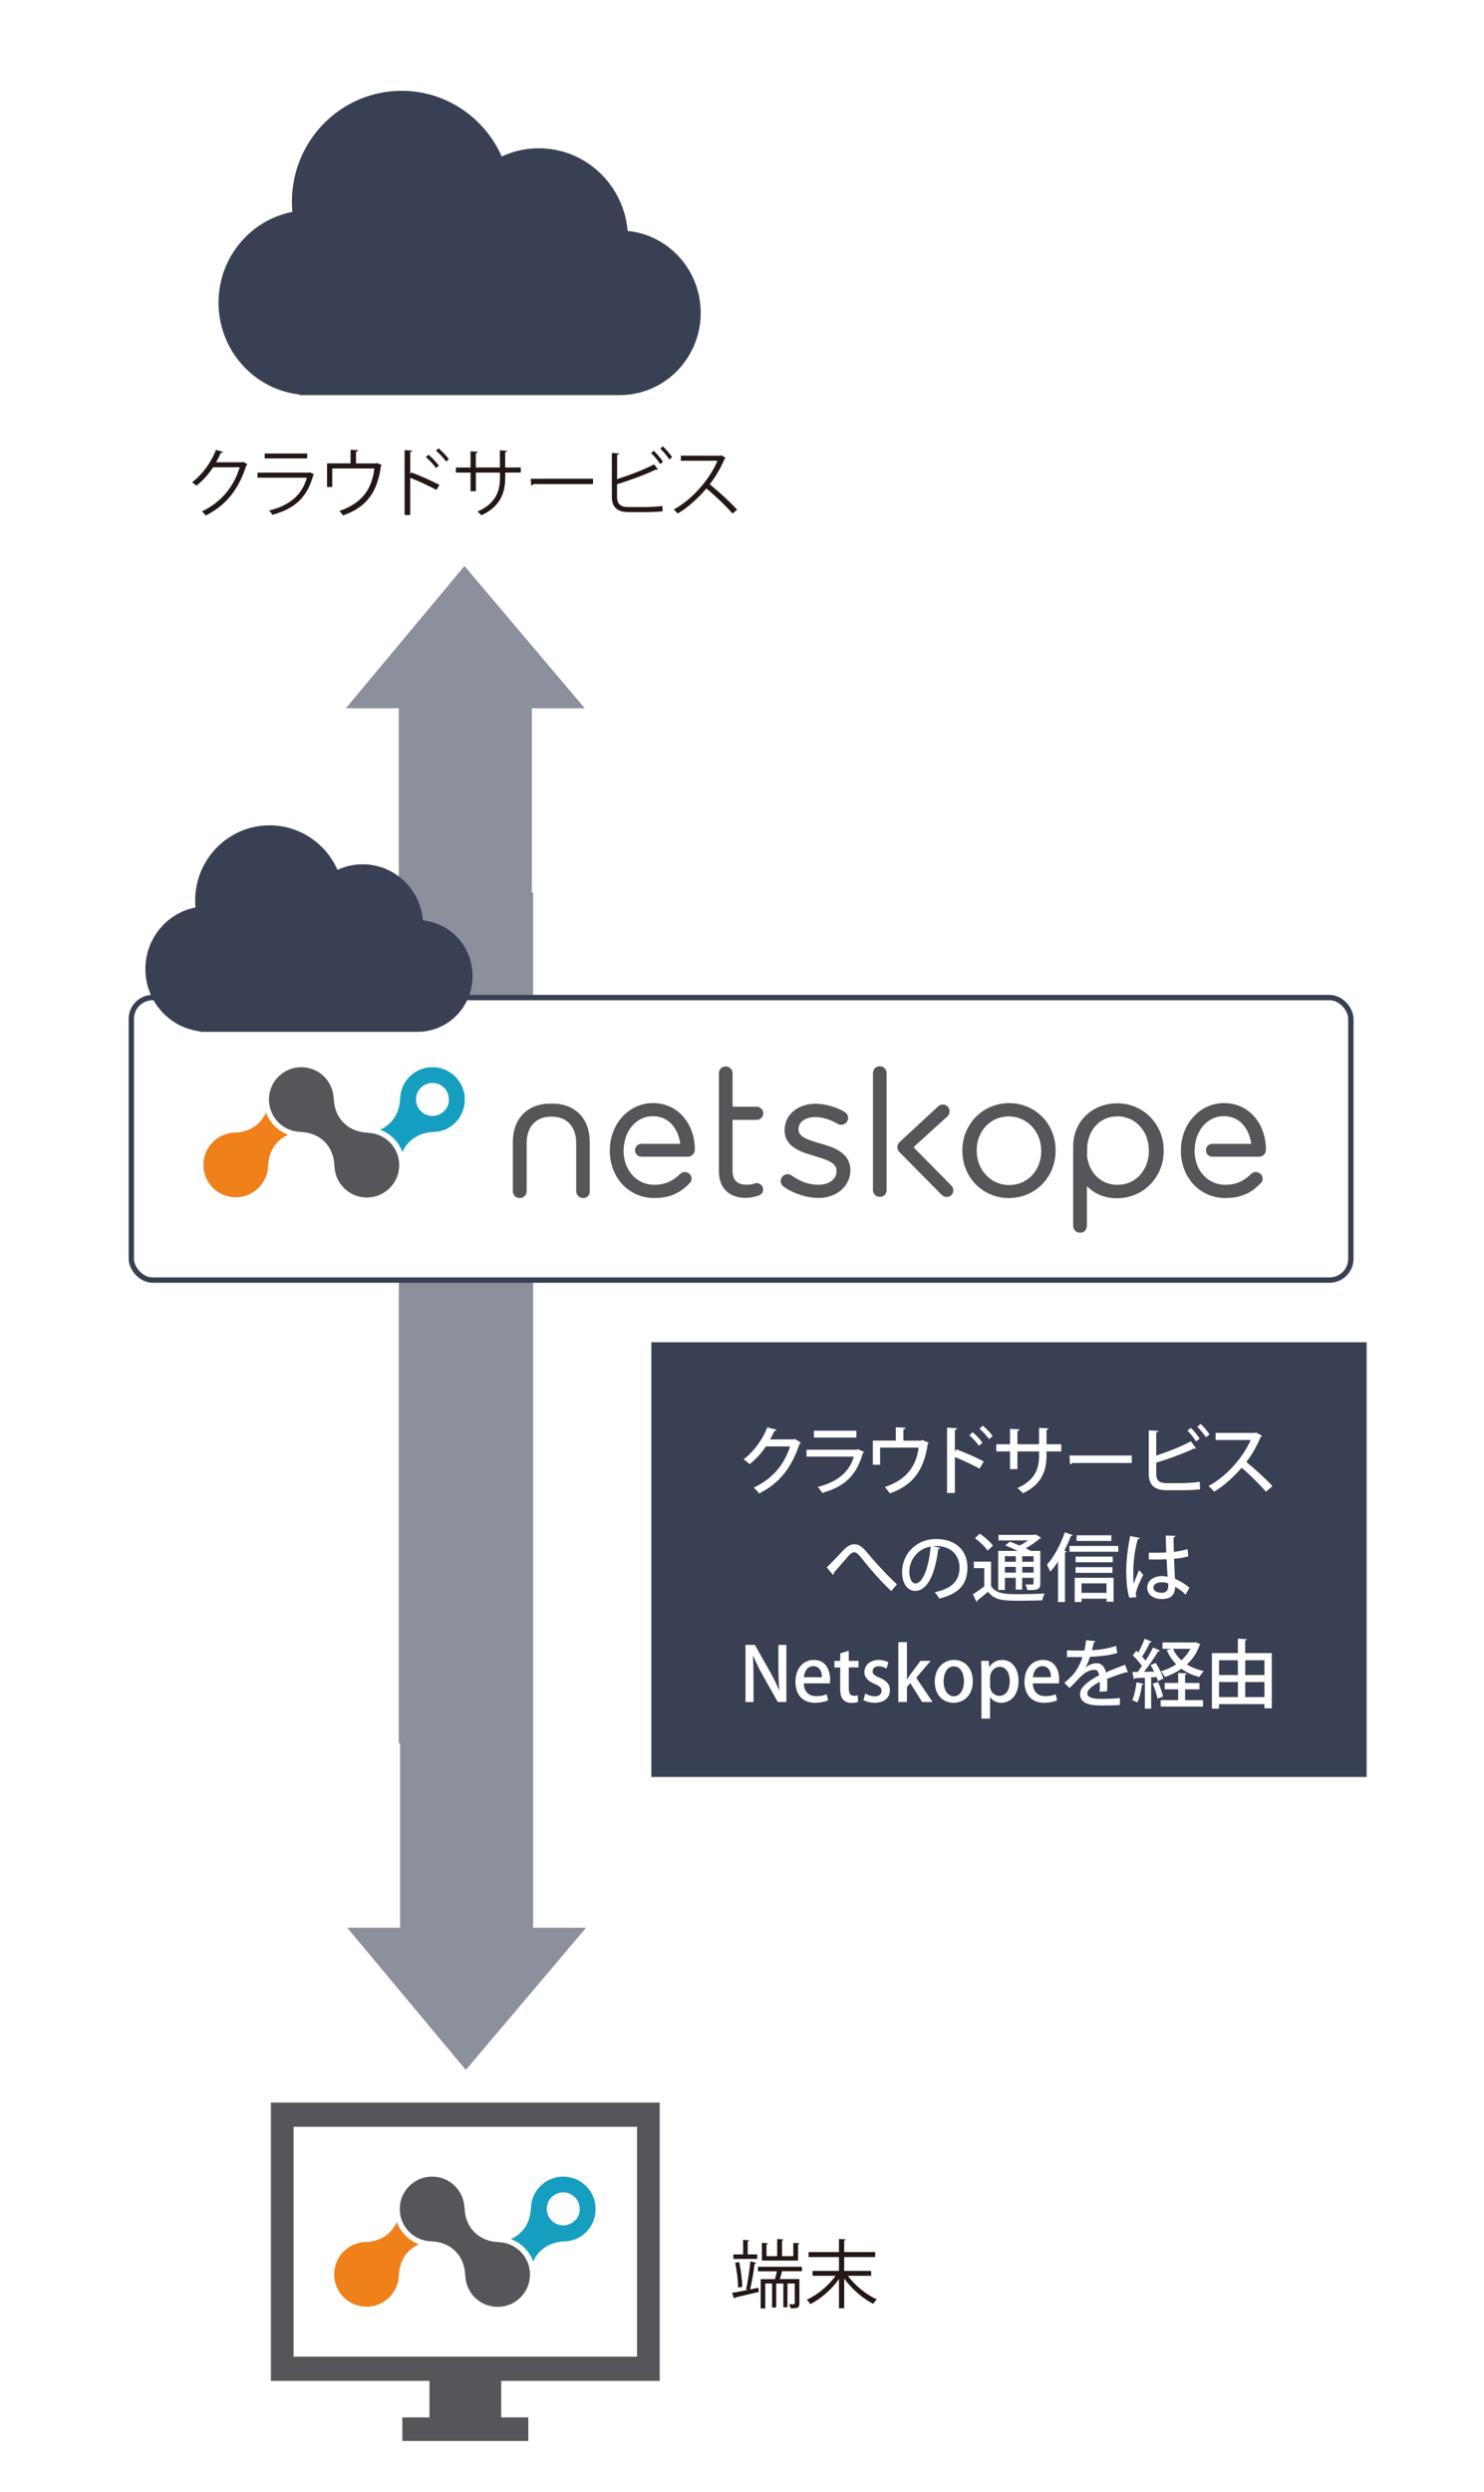 <?xml version="1.0" encoding="UTF-8"?><svg xmlns="http://www.w3.org/2000/svg" viewBox="0 0 278.54 467.65"><defs><style>.d{fill:#ef801a;}.e,.f{fill:#fff;}.g{fill:#8c909c;}.h{fill:#231815;}.i{fill:#169ec1;}.j{fill:#56565a;}.k,.l{fill:#394054;}.f{stroke:#383f52;stroke-miterlimit:10;}.l{fill-rule:evenodd;}</style></defs><g id="a"/><g id="b"><g id="c"><g><rect class="e" width="278.54" height="467.65"/><polygon class="g" points="87.18 106.21 64.92 132.9 74.85 132.9 74.85 327.14 99.82 327.14 99.82 132.9 109.75 132.9 87.18 106.21"/><polygon class="g" points="87.43 388.42 65.17 361.73 75.1 361.73 75.1 167.49 100.07 167.49 100.07 361.73 110 361.73 87.43 388.42"/><rect class="f" x="24.65" y="187.19" width="228.9" height="53.01" rx="4" ry="4"/><path class="l" d="M79.38,172.71c-.5-5.9-5.37-10.53-11.32-10.53-1.68,0-3.28,.38-4.71,1.05-2.18-4.92-7.07-8.36-12.75-8.36-7.72,0-13.97,6.33-13.97,14.13,0,.43,.02,.86,.06,1.28-5.36,1.05-9.4,5.82-9.4,11.56,0,6.06,4.51,11.04,10.32,11.7v.08h40.77c5.7,0,10.32-4.69,10.32-10.48,0-5.44-4.08-9.91-9.31-10.43"/><path class="l" d="M117.81,43.34c-.74-8.7-7.92-15.52-16.69-15.52-2.48,0-4.83,.56-6.95,1.54-3.22-7.26-10.42-12.32-18.79-12.32-11.37,0-20.59,9.33-20.59,20.83,0,.64,.03,1.26,.09,1.88-7.89,1.55-13.86,8.58-13.86,17.04,0,8.93,6.65,16.28,15.2,17.24v.11h60.1c8.4,0,15.2-6.91,15.2-15.44,0-8.02-6.02-14.61-13.72-15.37"/><g><path class="h" d="M46.45,87.13c-.06,.07-.13,.14-.21,.2-1.47,4.54-3.77,7.45-7.63,9.41-.17-.24-.43-.56-.71-.77,3.67-1.78,5.94-4.58,7.1-8.29h-5c-.81,1.26-1.89,2.48-3.14,3.46-.2-.2-.52-.46-.8-.64,1.91-1.47,3.52-3.61,4.47-6.08l1.33,.38c-.06,.14-.22,.18-.41,.18-.28,.62-.57,1.21-.9,1.76h4.93l.17-.08,.8,.48Z"/><path class="h" d="M58.98,89.02c-.03,.06-.1,.11-.18,.14-1.15,4.23-3.49,6.29-7.68,7.45-.13-.25-.39-.6-.59-.81,3.81-.95,6.18-2.91,7.06-6.16h-9.27v-.95h9.69l.14-.08,.83,.42Zm-1.32-3h-7.98v-.92h7.98v.92Z"/><path class="h" d="M65.81,84.4l1.4,.08c-.01,.14-.18,.27-.39,.28v2.2h3.75l.21-.08,.87,.39c-.03,.06-.1,.11-.15,.15-.64,4.9-2.67,7.75-7.12,9.3-.14-.24-.43-.6-.66-.84,4.16-1.43,6.08-4.03,6.55-7.97h-7.91v3.47h-.97v-4.43h4.41v-2.56Z"/><path class="h" d="M81.91,91.93c-1.43-.77-3.39-1.68-4.92-2.28v6.99h-1.05v-12.17l1.42,.08c-.01,.15-.13,.25-.36,.29v4.12l.21-.31c1.64,.6,3.81,1.57,5.27,2.34l-.56,.94Zm-1.47-6.6c.64,.53,1.48,1.42,1.93,2.06l-.53,.43c-.42-.6-1.27-1.54-1.91-2.04l.5-.45Zm1.88-1.2c.66,.55,1.5,1.43,1.92,2.04l-.5,.43c-.43-.6-1.29-1.53-1.92-2.04l.5-.43Z"/><path class="h" d="M97.76,88.67h-2.93v.97c0,2.67-.83,5.39-4.48,7.05-.18-.22-.48-.5-.73-.7,3.56-1.54,4.22-4.03,4.22-6.33v-.98h-4.52v3.49h-1v-3.49h-2.75v-.95h2.75v-3.04l1.34,.08c-.01,.14-.14,.27-.35,.29v2.66h4.52v-3.22l1.34,.08c-.01,.13-.13,.24-.35,.27v2.87h2.93v.95Z"/><path class="h" d="M99.61,89.83h11.7v1h-11.16c-.08,.14-.27,.24-.45,.27l-.08-1.26Z"/><path class="h" d="M121.38,95.15c.56-.01,2.06-.07,2.94-.21,.01,.31,.03,.7,.06,1.01-.92,.1-2.33,.15-2.9,.15h-3.5c-2.12,0-3.14-.92-3.14-2.93v-8.17l1.37,.08c-.03,.14-.13,.22-.38,.25v4.57c2.14-.67,5.13-1.79,6.95-2.77l.71,.97s-.11,.04-.17,.04c-.07,0-.13-.01-.2-.04-1.7,.85-4.89,2.03-7.3,2.76v2.34c0,1.42,.69,1.95,2.13,1.95h3.42Zm1.32-10.55c.64,.57,1.34,1.44,1.74,2.06l-.53,.41c-.39-.62-1.12-1.53-1.71-2.06l.5-.41Zm1.72-.84c.63,.57,1.34,1.43,1.74,2.04l-.53,.41c-.39-.62-1.13-1.51-1.71-2.04l.5-.41Z"/><path class="h" d="M136.2,85.91c-.03,.07-.1,.13-.18,.15-.76,1.78-1.65,3.32-2.8,4.82,1.53,1.22,3.82,3.31,5.13,4.75l-.85,.74c-1.23-1.43-3.49-3.56-4.92-4.71-1.23,1.5-3.36,3.54-5.39,4.71-.15-.21-.49-.56-.73-.76,3.88-2.13,6.95-6.11,8.21-9.15h-6.88v-.95h7.42l.18-.07,.81,.46Z"/></g><rect class="k" x="122.26" y="251.87" width="134.25" height="81.57"/><g><path class="e" d="M150.33,270.68c-.04,.1-.17,.18-.25,.24-1.53,4.55-3.77,7.4-7.61,9.33-.22-.32-.63-.79-1.02-1.08,3.59-1.71,5.74-4.33,6.84-7.75h-4.54c-.76,1.16-1.86,2.4-3.05,3.33-.27-.27-.76-.67-1.13-.9,1.86-1.44,3.53-3.61,4.44-6.01l1.78,.45c-.04,.14-.22,.21-.42,.21-.25,.56-.55,1.09-.83,1.6h4.45l.21-.08,1.13,.66Z"/><path class="e" d="M162.2,272.47c-.06,.08-.13,.14-.24,.18-1.21,4.26-3.45,6.32-7.65,7.49-.17-.34-.56-.83-.84-1.12,3.66-.9,6.01-2.84,6.78-5.69h-8.87v-1.3h9.46l.17-.11,1.19,.55Zm-1.46-2.72h-7.98v-1.29h7.98v1.29Z"/><path class="e" d="M168.13,267.82l1.85,.1c-.01,.15-.18,.29-.42,.32v2.09h3.29l.27-.11,1.22,.5c-.03,.07-.1,.15-.2,.2-.74,4.97-2.72,7.75-7.13,9.31-.2-.32-.63-.87-.94-1.19,4.02-1.36,5.87-3.8,6.36-7.4h-7.24v3.22h-1.36v-4.54h4.3v-2.51Z"/><path class="e" d="M183.87,275.6c-1.29-.73-3.18-1.61-4.64-2.19v6.74h-1.47v-12.26l1.88,.11c-.01,.15-.14,.27-.41,.32v4.03l.28-.39c1.6,.59,3.73,1.53,5.14,2.28l-.79,1.34Zm-1.29-6.84c.59,.48,1.39,1.34,1.83,1.97l-.67,.57c-.38-.57-1.22-1.5-1.79-1.99l.63-.56Zm1.91-1.23c.62,.53,1.43,1.34,1.83,1.96l-.67,.55c-.39-.55-1.22-1.46-1.81-1.96l.64-.55Z"/><path class="e" d="M199.19,272.35h-2.76v.77c0,2.82-.91,5.45-4.44,7.09-.25-.29-.67-.71-1.02-.98,3.39-1.49,4.06-3.8,4.06-6.08v-.8h-4.06v3.32h-1.39v-3.32h-2.58v-1.34h2.58v-2.9l1.78,.11c-.01,.14-.14,.28-.39,.32v2.47h4.06v-3.08l1.78,.1c-.01,.14-.13,.25-.38,.29v2.69h2.76v1.34Z"/><path class="e" d="M200.73,273.12h11.7v1.4h-11.14c-.08,.14-.27,.24-.45,.25l-.11-1.65Z"/><path class="e" d="M222.16,278.3c.64-.01,2.19-.1,3.03-.25,.01,.46,.04,.97,.06,1.41-.84,.11-2.31,.17-2.96,.17h-3.32c-2.28,0-3.35-.97-3.35-3.08v-8.15l1.81,.1c-.01,.14-.13,.25-.41,.29v4.34c1.97-.63,4.78-1.72,6.51-2.68l.97,1.33c-.06,.04-.13,.06-.21,.06-.07,0-.14-.01-.21-.04-1.51,.76-4.66,1.96-7.06,2.65v2.12c0,1.29,.62,1.74,1.97,1.74h3.17Zm1.37-10.35c.59,.55,1.27,1.42,1.65,2l-.7,.52c-.35-.59-1.08-1.53-1.61-2.02l.66-.5Zm1.83-.76c.6,.55,1.3,1.39,1.67,1.98l-.69,.52c-.36-.57-1.11-1.47-1.62-1.97l.64-.52Z"/><path class="e" d="M236.88,269.42c-.06,.1-.13,.15-.24,.2-.77,1.79-1.57,3.21-2.7,4.72,1.44,1.16,3.63,3.14,4.9,4.52l-1.23,1.06c-1.15-1.36-3.26-3.43-4.57-4.5-1.27,1.5-3.25,3.38-5.17,4.5-.22-.31-.7-.8-1.02-1.08,3.66-1.99,6.61-5.64,7.89-8.63h-6.58v-1.33h7.35l.25-.08,1.12,.62Z"/><path class="e" d="M156.54,295.08c0,.22-.07,.35-.18,.45l-1.18-1.42c.71-.67,2.21-2.25,2.91-3.01,.97-1.02,1.54-1.32,2.27-1.32,.92,0,1.54,.5,2.65,1.85,1.01,1.23,3.32,3.8,5.35,5.67l-1.08,1.25c-1.86-1.71-4.12-4.33-4.96-5.41-1.05-1.3-1.44-1.86-1.99-1.86-.48,0-.9,.46-1.72,1.43l-2.07,2.37Z"/><path class="e" d="M176.48,290.44c-.04,.13-.18,.22-.38,.22-.55,4.59-1.98,7.86-4.33,7.86-1.36,0-2.45-1.25-2.45-3.54,0-3.47,2.73-6.19,6.36-6.19,4.02,0,5.91,2.45,5.91,5.34,0,3.32-1.81,4.97-5.27,5.83-.21-.32-.53-.81-.88-1.19,3.21-.63,4.66-2.17,4.66-4.59,0-2.28-1.51-4.08-4.44-4.08-.2,0-.38,.01-.57,.03l1.39,.32Zm-1.79-.24c-2.47,.43-4.01,2.51-4.01,4.73,0,1.33,.49,2.2,1.13,2.2,1.51,0,2.58-3.38,2.87-6.93Z"/><path class="e" d="M186.01,293.03v4.57c.94,1.54,2.8,1.54,5.27,1.54,1.61,0,3.53-.04,4.78-.14-.15,.31-.36,.92-.43,1.3-1.04,.04-2.62,.07-4.08,.07-3.05,0-4.78,0-6.11-1.67-.69,.59-1.4,1.16-1.99,1.61,0,.14-.04,.21-.17,.27l-.67-1.42c.64-.39,1.44-.95,2.13-1.48v-3.42h-1.96v-1.23h3.24Zm-2.09-5.24c.9,.62,1.96,1.55,2.45,2.24l-1,.95c-.45-.7-1.48-1.69-2.38-2.35l.92-.84Zm4.69,8.31v2.25h-1.25v-7.33h3.67c-.76-.36-1.62-.74-2.35-1.02l.85-.71c.56,.2,1.22,.45,1.85,.73,.55-.28,1.11-.62,1.57-.97h-5.53v-1.04h6.82l.2-.07,.98,.63c-.06,.08-.15,.13-.27,.14-.67,.59-1.64,1.27-2.62,1.81,.36,.18,.7,.35,.97,.5h1.76v6.09c0,1.15-.48,1.27-2.44,1.27-.04-.34-.2-.77-.35-1.08,.35,.01,.67,.03,.92,.03,.55,0,.6,0,.6-.24v-1.01h-2.13v2.2h-1.21v-2.2h-2.06Zm2.06-4.08h-2.06v1.04h2.06v-1.04Zm-2.06,3.08h2.06v-1.08h-2.06v1.08Zm5.39-2.04v-1.04h-2.13v1.04h2.13Zm-2.13,2.04h2.13v-1.08h-2.13v1.08Z"/><path class="e" d="M198.58,293.03c-.46,.7-.95,1.34-1.44,1.9-.13-.32-.46-.99-.64-1.32,1.28-1.37,2.56-3.73,3.35-6.07l1.51,.52c-.06,.11-.17,.15-.36,.15-.35,.94-.77,1.88-1.23,2.77l.43,.13c-.01,.11-.11,.18-.31,.21v9.29h-1.3v-7.59Zm2.16-2.94h9.16v1.09h-9.16v-1.09Zm.98,10.52v-4.54h7.3v4.48h-1.33v-.57h-4.69v.63h-1.27Zm7.14-8.52v1.06h-6.98v-1.06h6.98Zm-6.98,3.05v-1.07h6.93v1.07h-6.93Zm6.72-7.05v1.06h-6.53v-1.06h6.53Zm-.92,9.02h-4.69v1.78h4.69v-1.78Z"/><path class="e" d="M211.98,299.81c-.42-1.05-.59-3.26-.59-5.15s.29-4.17,.73-6.43l1.81,.35c-.03,.14-.2,.24-.39,.25-.83,3.1-.83,5.51-.83,6.49,0,.73,.01,1.47,.08,1.83,.25-.69,.76-1.93,1.01-2.52l.78,.88c-.14,.28-1.39,2.8-1.39,3.54,0,.2,.04,.39,.11,.66l-1.33,.1Zm3.64-8.46c.6,.03,2.65,.01,3.29-.04-.06-1.15-.1-2.14-.11-3.18l1.83,.07c-.01,.14-.13,.25-.35,.29-.01,.8,0,1.47,.04,2.72,1.02-.13,1.88-.31,2.58-.53l.14,1.37c-.64,.2-1.57,.35-2.68,.45,.06,1.4,.13,2.84,.17,3.75,1.01,.43,2.02,1.05,2.73,1.69l-.74,1.29c-.5-.53-1.19-1.08-1.95-1.46-.07,1.4-.63,2.28-2.49,2.28-1.68,0-2.75-.87-2.75-2.14,0-1.44,1.39-2.17,2.76-2.17,.35,0,.7,.06,1.06,.13-.06-.8-.11-2.1-.18-3.28-.42,.01-.95,.04-1.3,.04h-2.04v-1.29Zm3.64,5.77c-.36-.14-.78-.22-1.18-.22-.76,0-1.58,.27-1.58,1.01,0,.66,.7,.97,1.55,.97s1.22-.45,1.22-1.33v-.42Z"/><path class="e" d="M147.62,319.37h-1.64l-2.82-5.01c-.64-1.16-1.29-2.42-1.78-3.63h-.06c.08,1.37,.11,2.76,.11,4.64v4.01h-1.5v-10.72h1.76l2.8,4.96c.67,1.18,1.27,2.41,1.74,3.54h.04c-.13-1.47-.17-2.84-.17-4.55v-3.95h1.5v10.72Z"/><path class="e" d="M155.42,319.06c-.55,.25-1.4,.46-2.45,.46-2.33,0-3.67-1.55-3.67-3.91s1.29-4.13,3.47-4.13,3.04,1.81,3.04,3.71c0,.27-.01,.49-.04,.69h-4.9c.04,1.74,1.12,2.4,2.34,2.4,.85,0,1.44-.15,1.95-.36l.27,1.15Zm-1.15-4.34c.01-.92-.36-2.07-1.61-2.07s-1.69,1.18-1.78,2.07h3.39Z"/><path class="e" d="M157.7,310.25l1.61-.5v1.91h1.83v1.22h-1.83v3.91c0,.95,.29,1.42,.98,1.42,.32,0,.52-.04,.71-.1l.06,1.25c-.28,.11-.71,.18-1.26,.18-.64,0-1.19-.21-1.53-.59-.39-.42-.57-1.06-.57-2.07v-3.99h-1.09v-1.22h1.09v-1.4Z"/><path class="e" d="M166.38,313.1c-.31-.2-.84-.43-1.47-.43-.73,0-1.12,.42-1.12,.94s.35,.8,1.29,1.2c1.27,.52,1.95,1.22,1.95,2.34,0,1.48-1.13,2.37-2.88,2.37-.81,0-1.58-.21-2.1-.52l.36-1.21c.39,.24,1.11,.52,1.76,.52,.87,0,1.29-.42,1.29-1.01s-.32-.91-1.25-1.3c-1.37-.55-1.97-1.32-1.97-2.21,0-1.29,1.05-2.31,2.68-2.31,.76,0,1.41,.21,1.83,.45l-.36,1.18Z"/><path class="e" d="M175.03,319.37h-1.96l-2.21-3.54-.63,.77v2.77h-1.62v-11.23h1.62v6.99h.03c.18-.29,.39-.63,.59-.9l1.92-2.58h1.92l-2.72,3.18,3.07,4.54Z"/><path class="e" d="M182.59,315.44c0,2.89-1.88,4.08-3.61,4.08-2,0-3.53-1.47-3.53-3.96s1.6-4.08,3.64-4.08,3.5,1.6,3.5,3.96Zm-3.56-2.75c-1.39,0-1.92,1.49-1.92,2.82,0,1.51,.71,2.79,1.91,2.79s1.91-1.27,1.91-2.82c0-1.28-.53-2.79-1.89-2.79Z"/><path class="e" d="M185.69,312.82c.53-.87,1.37-1.34,2.45-1.34,1.74,0,3.04,1.54,3.04,3.94,0,2.83-1.64,4.1-3.26,4.1-.92,0-1.68-.43-2.06-1.06h-.03v4.03h-1.62v-8.35c0-1.01-.03-1.81-.06-2.49h1.43l.08,1.18h.03Zm.14,3.43c0,1.39,.95,1.97,1.75,1.97,1.26,0,1.95-1.16,1.95-2.76,0-1.47-.66-2.69-1.91-2.69-.97,0-1.79,.91-1.79,2.05v1.43Z"/><path class="e" d="M198.41,319.06c-.55,.25-1.4,.46-2.45,.46-2.33,0-3.67-1.55-3.67-3.91s1.29-4.13,3.47-4.13,3.04,1.81,3.04,3.71c0,.27-.01,.49-.04,.69h-4.9c.04,1.74,1.12,2.4,2.34,2.4,.85,0,1.44-.15,1.95-.36l.27,1.15Zm-1.15-4.34c.01-.92-.36-2.07-1.61-2.07s-1.69,1.18-1.78,2.07h3.39Z"/><path class="e" d="M211.72,313.83s-.06,.01-.08,.01c-.08,0-.17-.03-.24-.07-1.05,.32-2.51,.83-3.61,1.27,.03,.31,.04,.66,.04,1.05s-.01,.8-.04,1.26l-1.42,.1c.06-.6,.08-1.39,.06-1.86-1.32,.66-2.35,1.47-2.35,2.16s.87,1.04,2.62,1.04c1.29,0,2.61-.06,3.5-.17v1.3c-.77,.08-1.99,.11-3.52,.11-2.69,0-3.96-.62-3.96-2.21,0-1.18,1.54-2.41,3.57-3.45-.07-.63-.35-1.04-.84-1.04-.98,0-2,.53-3.19,1.88-.36,.41-.9,.95-1.51,1.53l-.97-.95c.66-.59,1.4-1.25,1.85-1.82,.62-.79,1.26-2.02,1.54-3.03h-.64c-.56,.01-1.55,.01-2.26,0v-1.26c.83,.03,1.82,.04,2.41,.04h.85c.13-.62,.24-1.2,.34-1.95l1.76,.2c-.03,.14-.15,.22-.34,.25-.1,.5-.21,.97-.34,1.43,1.04-.03,2.88-.25,4.52-.8l.24,1.33c-1.54,.48-3.57,.66-5.13,.71-.28,.9-.57,1.61-.84,1.99h.01c.56-.46,1.37-.78,2.09-.78,.87,0,1.53,.62,1.72,1.72,1.13-.5,2.52-1.02,3.6-1.44l.55,1.44Z"/><path class="e" d="M214.64,315.98c-.03,.14-.15,.17-.29,.15-.17,1.18-.46,2.52-.88,3.35-.24-.15-.67-.35-.95-.46,.38-.78,.64-2.12,.8-3.35l1.33,.31Zm2.69-.53c-.06-.22-.14-.49-.25-.77l-1.01,.07v5.87h-1.18v-5.8c-.7,.03-1.33,.07-1.83,.08-.03,.13-.14,.18-.24,.2l-.28-1.37h.98c.27-.34,.55-.71,.81-1.11-.42-.63-1.09-1.41-1.71-1.99l.66-.88c.13,.11,.25,.22,.38,.35,.43-.81,.91-1.83,1.18-2.6l1.34,.56c-.06,.08-.17,.13-.34,.13-.35,.79-.95,1.88-1.47,2.66,.25,.27,.46,.52,.64,.77,.55-.85,1.05-1.74,1.43-2.48l1.3,.6c-.07,.08-.18,.13-.36,.13-.67,1.13-1.71,2.66-2.66,3.84l1.9-.04c-.21-.42-.43-.84-.66-1.22l.97-.41c.6,.92,1.22,2.14,1.43,2.94l-1.04,.48Zm.03,.17c.39,.87,.77,1.99,.94,2.73-.29,.11-.59,.21-1.06,.38-.13-.76-.5-1.91-.88-2.79l1.01-.32Zm5.08,1.37v2.03h3.36v1.21h-7.94v-1.21h3.28v-2.03h-2.54v-1.19h2.54v-1.89l1.64,.1c-.01,.11-.11,.2-.34,.22v1.57h2.69v1.19h-2.69Zm1.97-8.85l.9,.39c-.03,.08-.1,.14-.15,.18-.5,1.47-1.34,2.66-2.38,3.61,.9,.57,1.96,.99,3.17,1.25-.28,.27-.63,.77-.81,1.11-1.3-.32-2.44-.84-3.39-1.54-.94,.66-1.99,1.16-3.12,1.54-.14-.32-.48-.81-.73-1.08,1.02-.29,2-.73,2.87-1.3-.74-.74-1.33-1.64-1.78-2.66l.87-.25h-1.67v-1.19h6l.24-.06Zm-4.24,1.25c.36,.83,.9,1.54,1.57,2.16,.69-.62,1.27-1.33,1.69-2.16h-3.26Z"/><path class="e" d="M233.71,310.2h5v10.35h-1.39v-.78h-8.52v.84h-1.33v-10.41h4.88v-2.72l1.68,.11c-.01,.11-.1,.2-.32,.22v2.38Zm-1.36,1.34h-3.54v2.77h3.54v-2.77Zm-3.54,4.08v2.84h3.54v-2.84h-3.54Zm8.52-4.08h-3.61v2.77h3.61v-2.77Zm-3.61,6.92h3.61v-2.84h-3.61v2.84Z"/></g><g><path class="d" d="M49.92,208.76c-.29,.67-.71,1.35-1.31,1.92-1.28,1.28-2.88,1.79-4.55,1.86l6.25,6.25c.1-1.67,.58-3.27,1.86-4.55,.58-.58,1.25-.99,1.92-1.31-1.92-.7-3.46-2.24-4.17-4.17"/><path class="d" d="M48.54,222.89c2.37-2.37,2.37-6.22,0-8.59-2.37-2.37-6.22-2.37-8.59,0-2.37,2.37-2.37,6.22,0,8.59,2.37,2.37,6.22,2.37,8.59,0"/><path class="j" d="M60.85,202.03c2.37,2.37,2.37,6.22,0,8.59-2.37,2.37-6.22,2.37-8.59,0-2.37-2.37-2.37-6.22,0-8.59,2.37-2.37,6.22-2.37,8.59,0"/><path class="i" d="M85.46,202.03c-2.37-2.37-6.22-2.37-8.59,0-1.15,1.15-1.73,2.63-1.76,4.1-.1,1.67-.58,3.27-1.86,4.55-.58,.58-1.25,1.02-1.92,1.31,1.96,.71,3.49,2.24,4.2,4.2,.29-.71,.7-1.35,1.31-1.92,1.28-1.28,2.88-1.79,4.55-1.86,1.51-.03,2.98-.64,4.1-1.76,2.34-2.4,2.34-6.25-.03-8.62m-2.11,6.47c-.58,.58-1.38,.9-2.18,.9s-1.6-.32-2.18-.9c-1.22-1.22-1.22-3.17,0-4.39,.58-.58,1.38-.9,2.18-.9s1.6,.32,2.18,.9c.58,.58,.9,1.38,.9,2.18,.03,.87-.29,1.63-.9,2.21"/><path class="j" d="M73.15,214.34c2.37,2.37,2.37,6.22,0,8.59-2.37,2.37-6.22,2.37-8.59,0s-2.37-6.22,0-8.59c2.37-2.37,6.22-2.37,8.59,0"/><path class="j" d="M64.5,210.68c-1.28-1.28-1.79-2.88-1.86-4.55l-6.28,6.25c1.67,.1,3.27,.58,4.55,1.86,1.28,1.28,1.8,2.88,1.86,4.55l6.25-6.25c-1.63-.06-3.24-.58-4.52-1.86"/><path class="j" d="M139.94,224.78c-3.08,0-5-1.89-5-4.9v-18.49c0-.74,.55-1.28,1.28-1.28s1.28,.58,1.28,1.28v6.28h4.52c.67,0,1.25,.58,1.25,1.25s-.58,1.22-1.25,1.22h-4.52v9.58c0,1.76,.87,2.59,2.69,2.59,.67,0,1.09-.13,1.38-.22,.16-.06,.29-.1,.45-.1,.64,0,1.22,.58,1.22,1.22,0,.51-.29,.93-.83,1.12-.61,.19-1.41,.45-2.47,.45"/><path class="j" d="M153.55,224.78c-2.21,0-4.77-.86-6.54-2.18-.22-.16-.48-.58-.48-.99,0-.67,.58-1.28,1.28-1.28,.29,0,.58,.1,.8,.26,1.6,1.15,3.27,1.73,5.03,1.73,1.99,0,3.37-1.06,3.37-2.53v-.06c0-1.38-1.35-2.02-3.88-2.72l-.06-.03-.06-.03c-2.56-.74-5.74-1.67-5.74-4.84v-.06c0-2.85,2.44-4.93,5.8-4.93,1.76,0,3.75,.54,5.45,1.51l.03,.03c.42,.29,.64,.67,.64,1.12,0,.67-.58,1.28-1.28,1.28-.26,0-.51-.06-.7-.19-1.38-.8-2.82-1.25-4.2-1.25-1.86,0-3.14,.93-3.14,2.27v.06c0,1.35,1.7,1.92,4.1,2.63,2.11,.58,5.64,1.57,5.64,5v.06c-.03,2.95-2.56,5.16-6.06,5.16"/><path class="j" d="M165.16,224.59c-.74,0-1.31-.54-1.31-1.28v-21.92c0-.74,.54-1.31,1.28-1.31s1.28,.58,1.28,1.31v21.89c.03,.77-.51,1.31-1.25,1.31"/><path class="j" d="M189.35,224.81c-4.87,0-8.72-3.88-8.72-8.84v-.06c0-5,3.85-8.91,8.78-8.91s8.72,3.88,8.72,8.84v.06c0,5.03-3.85,8.91-8.78,8.91m0-15.32c-3.43,0-6.03,2.72-6.03,6.38v.06c0,3.59,2.66,6.44,6.09,6.44s6.02-2.72,6.02-6.38v-.06c0-3.62-2.66-6.44-6.09-6.44"/><path class="j" d="M122.82,224.81c-4.77,0-8.36-3.81-8.36-8.88v-.06c0-4.97,3.56-8.88,8.11-8.88s7.85,3.72,7.85,8.81c0,.64-.61,1.25-1.28,1.25h-8.72c-.7,0-1.22-.51-1.22-1.19,0-.71,.51-1.22,1.22-1.22h7.27c-.35-2.5-1.86-5.19-5.19-5.19-2.72,0-4.9,2.18-5.35,5.26l-.06,.51c-.06,.54-.06,1.02,0,1.47v.03c.32,3.3,2.69,5.61,5.74,5.61,1.86,0,3.4-.64,4.84-2.05,.26-.26,.54-.35,.86-.35,.71,0,1.28,.54,1.28,1.25,0,.22-.06,.58-.42,.9-1.89,1.92-3.84,2.72-6.57,2.72"/><path class="j" d="M202.74,231.32c-.74,0-1.31-.54-1.31-1.31v-14.87c0-4.9,3.78-8.11,8.27-8.11,4.87,0,8.72,3.88,8.72,8.85v.06c0,5-3.85,8.91-8.78,8.91-2.21,0-4.2-.8-5.64-2.28v7.43c0,.77-.51,1.31-1.25,1.31m1.25-14.65c.29,3.24,2.47,5.51,5.42,5.67h.32c1.06,0,2.05-.26,2.92-.77,.1-.06,.16-.1,.26-.16,.7-.48,1.31-1.09,1.76-1.89,.06-.1,.1-.16,.16-.26,.09-.16,.19-.35,.26-.54,.35-.87,.54-1.79,.54-2.76v-.06c0-.77-.13-1.54-.35-2.24-.06-.19-.13-.38-.22-.58-.06-.19-.16-.38-.26-.54-.54-.96-1.28-1.76-2.21-2.31-.1-.06-.16-.1-.26-.13-.16-.1-.35-.16-.54-.23-.39-.13-.77-.26-1.15-.32-.19-.03-.42-.06-.61-.06h-.32c-3.11,0-5.35,2.28-5.67,5.64v1.54h-.03Z"/><path class="j" d="M177.68,224.59c-.35,0-.67-.13-.93-.38l-7.95-8.04c-.48-.48-.51-1.22-.06-1.73l.03-.06,7.24-6.7c.23-.26,.51-.38,.83-.42,.35-.03,.67,.06,.93,.29,.55,.45,.61,1.28,.16,1.83l-.06,.06-6.41,5.83,7.08,7.18c.26,.26,.39,.58,.39,.93s-.13,.67-.39,.9c-.19,.19-.51,.32-.86,.32"/><path class="j" d="M109.46,224.81c-.74,0-1.31-.58-1.31-1.31v-8.97c0-3.14-1.73-5-4.65-5s-4.65,1.86-4.65,5v8.97c0,.74-.58,1.31-1.31,1.31s-1.28-.54-1.28-1.31v-9.23c0-4.36,2.76-7.18,6.99-7.18h.45c4.26,0,6.99,2.82,6.99,7.18v9.23c.03,.77-.48,1.31-1.22,1.31"/><path class="j" d="M230.01,224.81c-4.77,0-8.36-3.81-8.36-8.88v-.06c0-4.97,3.56-8.88,8.11-8.88s7.85,3.72,7.85,8.81c0,.67-.58,1.25-1.28,1.25h-8.75c-.7,0-1.22-.51-1.22-1.19,0-.71,.51-1.22,1.22-1.22h7.28c-.35-2.5-1.86-5.19-5.19-5.19-2.72,0-4.9,2.18-5.35,5.26l-.06,.51c-.06,.54-.06,1.02,0,1.47v.03c.32,3.3,2.69,5.61,5.74,5.61,1.86,0,3.4-.64,4.84-2.05,.26-.26,.55-.35,.87-.35,.7,0,1.28,.54,1.28,1.25,0,.22-.06,.58-.42,.9-1.86,1.92-3.81,2.72-6.54,2.72"/></g><g><rect class="j" x="50.85" y="394.55" width="72.98" height="52.21"/><rect class="e" x="55.1" y="399.08" width="64.47" height="43.14"/><rect class="j" x="80.61" y="442.89" width="13.46" height="12.19"/><rect class="j" x="75.52" y="453.61" width="23.64" height="4.43"/><g><path class="d" d="M74.47,416.94c-.29,.67-.71,1.35-1.31,1.92-1.28,1.28-2.88,1.79-4.55,1.86l6.25,6.25c.1-1.67,.58-3.27,1.86-4.55,.58-.58,1.25-.99,1.92-1.31-1.92-.7-3.46-2.24-4.17-4.17"/><path class="d" d="M73.09,431.07c2.37-2.37,2.37-6.22,0-8.59-2.37-2.37-6.22-2.37-8.59,0-2.37,2.37-2.37,6.22,0,8.59,2.37,2.37,6.22,2.37,8.59,0"/><path class="j" d="M85.4,410.21c2.37,2.37,2.37,6.22,0,8.59-2.37,2.37-6.22,2.37-8.59,0-2.37-2.37-2.37-6.22,0-8.59,2.37-2.37,6.22-2.37,8.59,0"/><path class="i" d="M110.01,410.21c-2.37-2.37-6.22-2.37-8.59,0-1.15,1.15-1.73,2.63-1.76,4.1-.1,1.67-.58,3.27-1.86,4.55-.58,.58-1.25,1.02-1.92,1.31,1.96,.71,3.49,2.24,4.2,4.2,.29-.71,.7-1.35,1.31-1.92,1.28-1.28,2.88-1.79,4.55-1.86,1.51-.03,2.98-.64,4.1-1.76,2.34-2.4,2.34-6.25-.03-8.62m-2.11,6.47c-.58,.58-1.38,.9-2.18,.9s-1.6-.32-2.18-.9c-1.22-1.22-1.22-3.17,0-4.39,.58-.58,1.38-.9,2.18-.9s1.6,.32,2.18,.9c.58,.58,.9,1.38,.9,2.18,.03,.87-.29,1.63-.9,2.21"/><path class="j" d="M97.7,422.51c2.37,2.37,2.37,6.22,0,8.59-2.37,2.37-6.22,2.37-8.59,0-2.37-2.37-2.37-6.22,0-8.59,2.37-2.37,6.22-2.37,8.59,0"/><path class="j" d="M89.05,418.86c-1.28-1.28-1.79-2.88-1.86-4.55l-6.28,6.25c1.67,.1,3.27,.58,4.55,1.86,1.28,1.28,1.8,2.88,1.86,4.55l6.25-6.25c-1.63-.06-3.24-.58-4.52-1.86"/></g></g><g><path class="h" d="M141.95,424.61c-.04,.1-.14,.15-.31,.17-.17,1.39-.52,3.47-.85,4.82l1.55-.32c.06,.42,.07,.6,.08,.78-1.65,.41-3.38,.81-4.47,1.06-.01,.11-.1,.18-.18,.21l-.35-1.08c.8-.14,1.83-.34,2.96-.57l-.34-.1c.31-1.34,.66-3.66,.81-5.24l1.09,.27Zm.18-1.58v.85h-4.48v-.85h1.83v-2.72l1.13,.07c-.01,.1-.08,.17-.27,.2v2.45h1.78Zm-3.4,1.44c.34,1.48,.57,3.39,.59,4.65l-.78,.13c0-1.26-.24-3.18-.55-4.65l.74-.13Zm11.79,1.72h-3.74c-.1,.43-.25,1-.41,1.47h3.67v4.58c0,.88-.45,.91-1.64,.91-.04-.22-.17-.55-.28-.77,1.05,.03,1.05,.01,1.05-.15v-3.74h-1.37v4.46h-.77v-4.46h-1.34v4.5h-.77v-4.5h-1.28v4.67h-.87v-5.49h2.69c.13-.43,.24-.98,.34-1.47h-3.53v-.85h8.25v.85Zm-.45-5.27c-.01,.1-.1,.17-.28,.2v3.07h-6.79v-3.33l1.15,.07c-.01,.1-.08,.17-.28,.2v2.23h2v-3.21l1.18,.07c-.01,.1-.08,.17-.27,.2v2.94h2.12v-2.49l1.18,.07Z"/><path class="h" d="M159.14,427.04c1.32,1.82,3.47,3.57,5.45,4.43-.24,.2-.53,.57-.69,.83-1.93-.97-4.05-2.79-5.45-4.74v5.58h-.98v-5.48c-1.37,1.95-3.45,3.73-5.37,4.69-.15-.25-.46-.62-.69-.81,1.97-.87,4.13-2.65,5.41-4.5h-4.31v-.92h4.96v-2.59h-5.7v-.94h5.7v-2.45l1.26,.07c0,.1-.08,.17-.28,.2v2.18h5.81v.94h-5.81v2.59h5.06v.92h-4.37Z"/></g></g></g></g></svg>